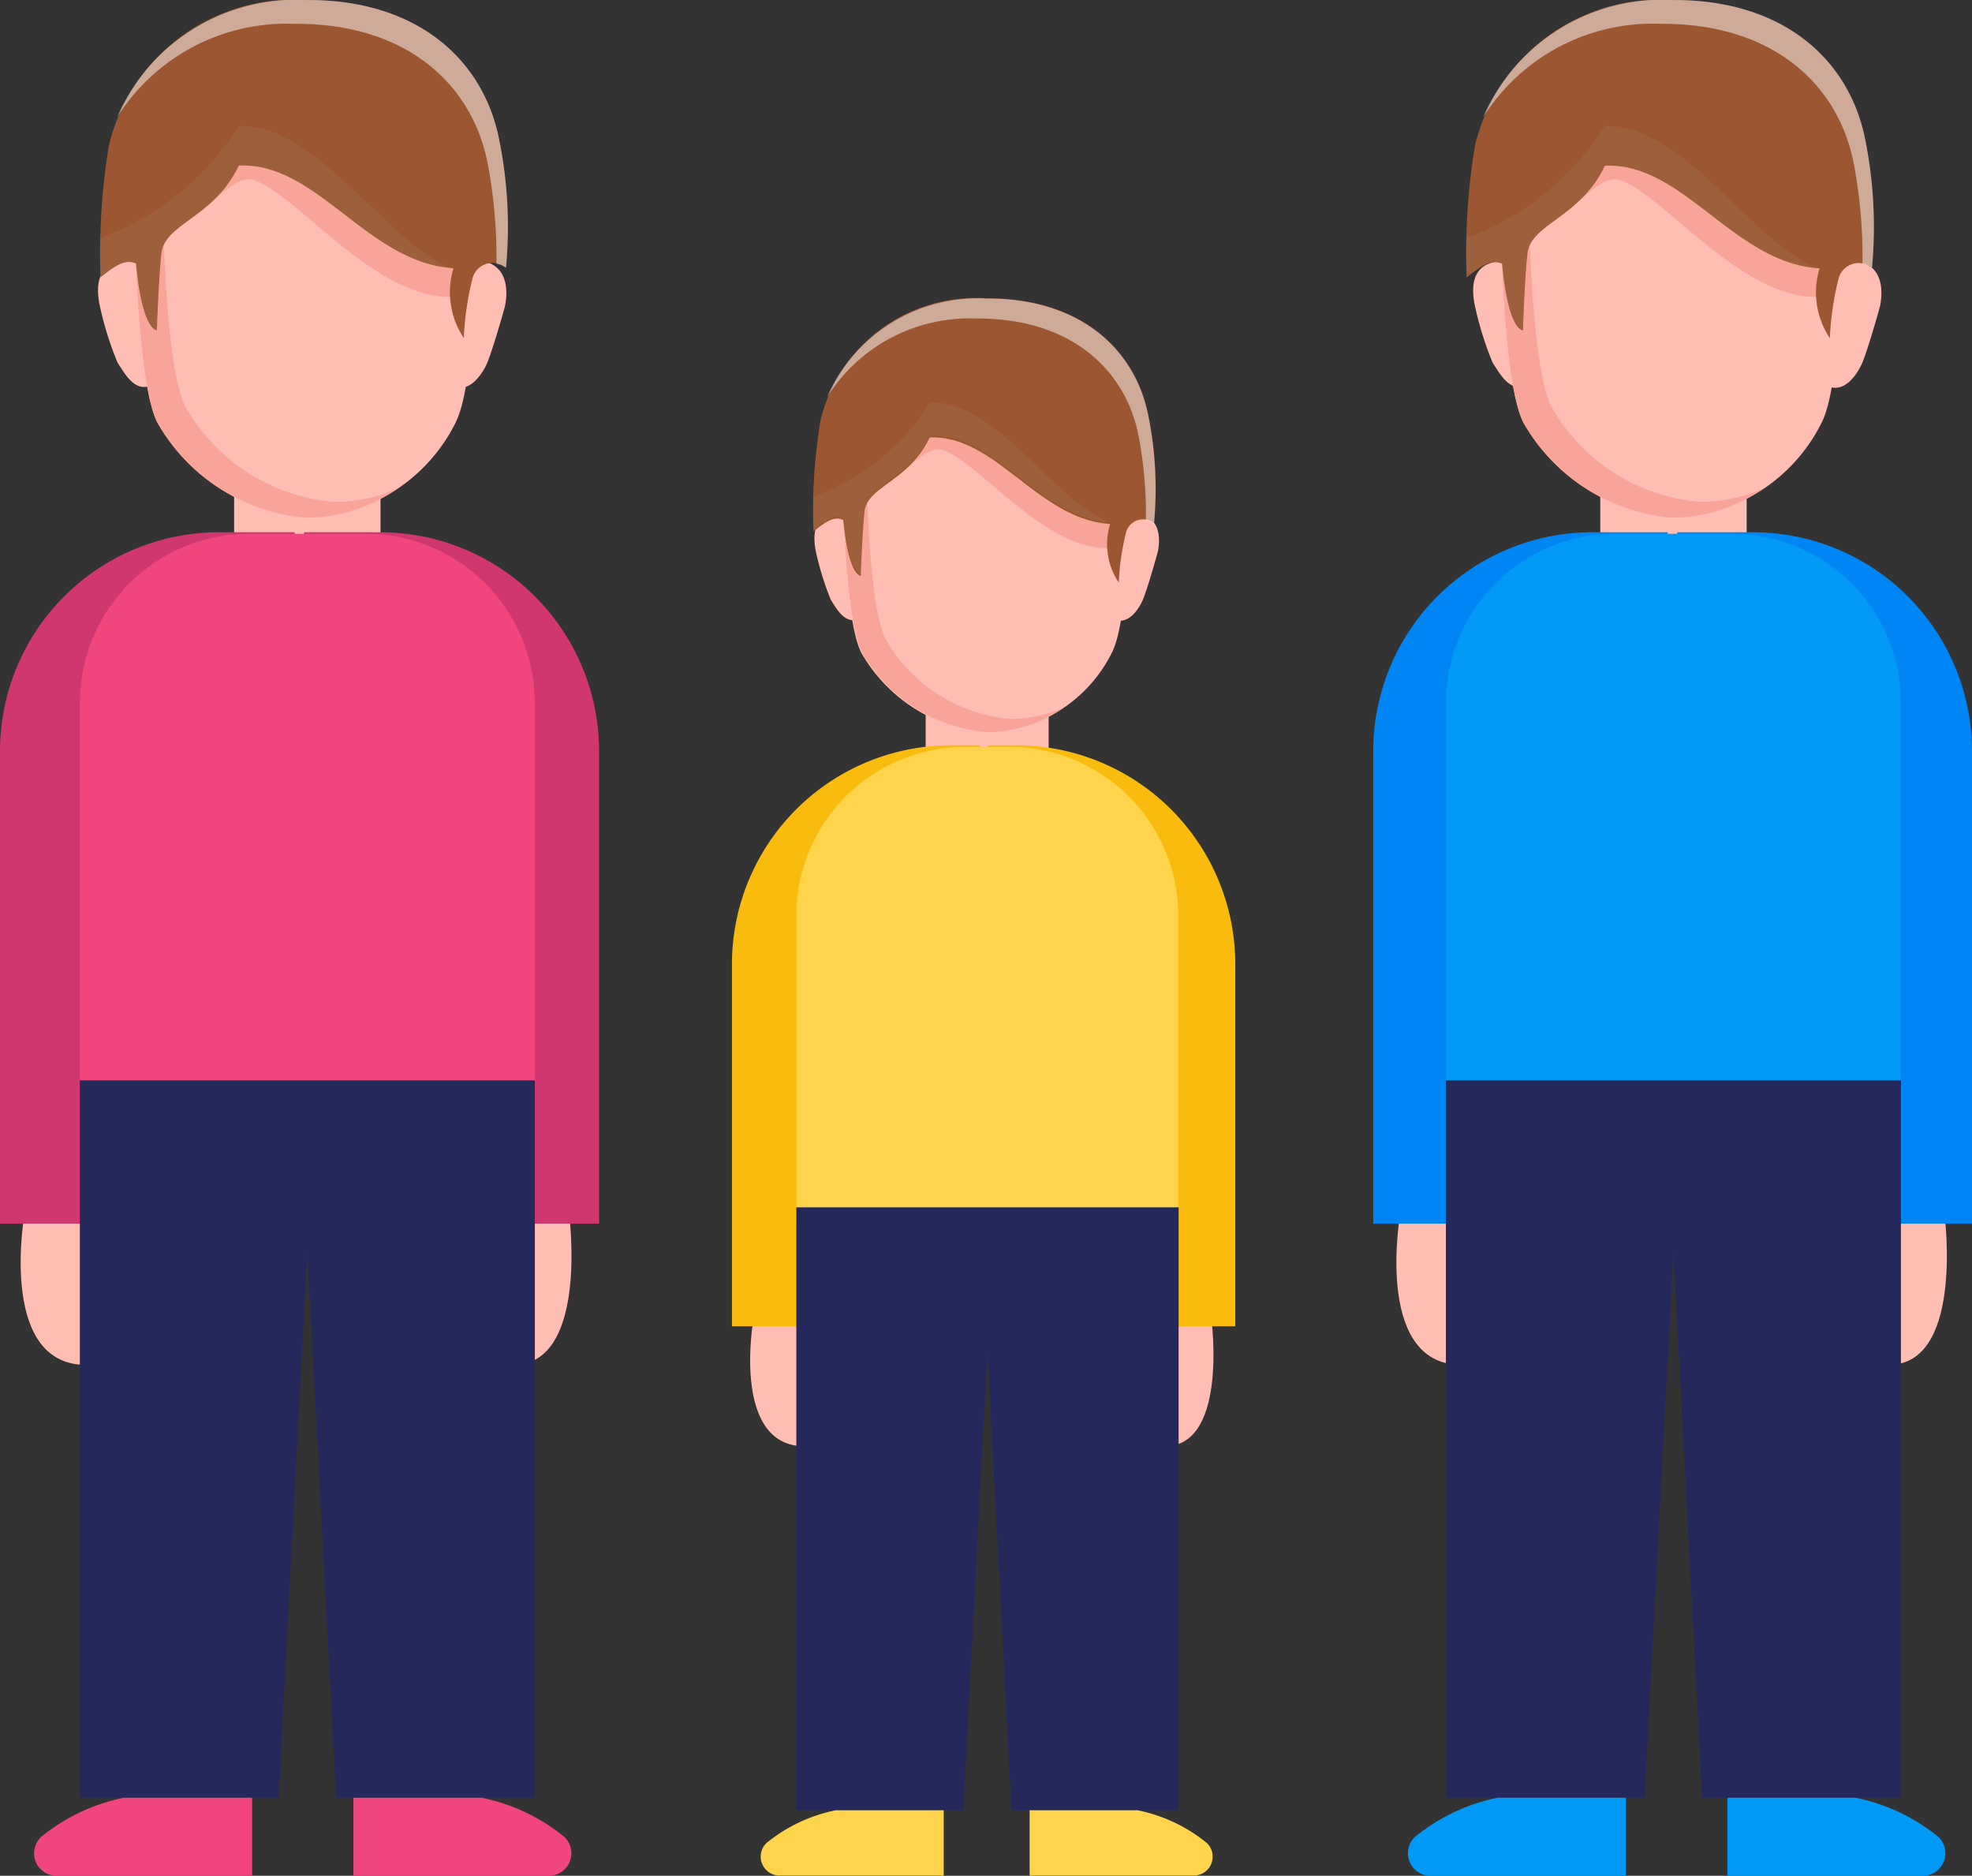 <svg xmlns="http://www.w3.org/2000/svg" width="48" height="45.653" viewBox="0 0 48 45.653">
  <rect x="0" y="0" width="48" height="45.653" fill="#333333" stroke="none"/>
  <g id="members" transform="translate(-64 -75.998)">
    <g id="Layer_1" data-name="Layer 1" transform="translate(64 75.998)">
      <path id="Path_6885" data-name="Path 6885" d="M67.915,305.39s-.622,3.5,1.35,3.664,1.475-3.642,1.475-3.642Z" transform="translate(-67.319 -275.842)" fill="#ffbeb3"/>
      <path id="Path_6886" data-name="Path 6886" d="M148.9,305.39s-.622,3.506,1.352,3.664,1.477-3.642,1.477-3.642Z" transform="translate(-137.874 -275.842)" fill="#ffbeb3"/>
      <path id="Path_6887" data-name="Path 6887" d="M109.1,137.929a1.782,1.782,0,0,1-1.782-1.778v-4.738a1.781,1.781,0,0,1,3.563,0v4.738A1.782,1.782,0,0,1,109.1,137.929Z" transform="translate(-101.619 -122.764)" fill="#ffbeb3"/>
      <path id="Path_6888" data-name="Path 6888" d="M83.685,124.989a.862.862,0,0,0-1.042-.694c-.55.12-.553.634-.469,1.053a8,8,0,0,0,.436,1.4c.161.24.395.7.776.567.263-.087.408-.542.469-.873A7.113,7.113,0,0,0,83.685,124.989Z" transform="translate(-79.748 -117.921)" fill="#ffbeb3"/>
      <path id="Path_6889" data-name="Path 6889" d="M146.025,124.867a.861.861,0,0,1,1.036-.694c.551.12.605.649.526,1.071,0,.022-.3,1.078-.436,1.4-.113.263-.421.74-.821.575-.25-.1-.416-.566-.476-.895A7.152,7.152,0,0,1,146.025,124.867Z" transform="translate(-135.291 -117.815)" fill="#ffbeb3"/>
      <path id="Path_6890" data-name="Path 6890" d="M96.982,81.379c0-1.832-1.134-3.669-4.138-3.669s-4.094,2.012-4.094,3.842c0,.1-.009,5.076.574,6.22a4.612,4.612,0,0,0,3.623,2.316,4.176,4.176,0,0,0,3.635-2.316C97.24,86.456,96.982,81.379,96.982,81.379Z" transform="translate(-85.493 -77.485)" fill="#ffbeb3"/>
      <path id="Path_6891" data-name="Path 6891" d="M90.583,81.791l.079.057c.083.076-.33,1-.209,1,.595.125,1.308-1.165,1.89-.983,1.024.318,2.948,2.9,4.838,2.848.5-.479.479-3.335.479-3.335,0-1.832-1.134-3.669-4.138-3.669-2.482,0-3.667,1.381-3.992,2.9a1.877,1.877,0,0,1,1.053,1.186Z" transform="translate(-86.17 -77.485)" fill="#f9a498"/>
      <path id="Path_6892" data-name="Path 6892" d="M146.683,155.8c.007-.011.014-.02.02-.03-.033.025-.068.046-.1.071Z" transform="translate(-135.942 -145.477)" fill="#efe8e4"/>
      <path id="Path_6893" data-name="Path 6893" d="M93.645,93.99a4.6,4.6,0,0,1-3.623-2.316c-.583-1.144-.574-6.122-.574-6.214a3.993,3.993,0,0,1,.741-2.369,3.907,3.907,0,0,1,.191-.441,3.706,3.706,0,0,0-1.61,3.191c0,.1-.009,5.076.574,6.22a4.612,4.612,0,0,0,3.623,2.316,3.9,3.9,0,0,0,2.223-.717A3.765,3.765,0,0,1,93.645,93.99Z" transform="translate(-85.51 -81.775)" fill="#f9a498"/>
      <path id="Path_6894" data-name="Path 6894" d="M92.228,79.456c-.37-2.01-2.016-3.478-4.708-3.457a4.626,4.626,0,0,0-4.8,3.524,15.877,15.877,0,0,0-.205,3.224c.454-.374.642-.422.862-.336.15,1.648.508,1.623.508,1.623s.034-1.119.107-1.858,1.283-.873,1.887-2.15c1.916-.083,3.126,2.369,5.226,2.5a2.007,2.007,0,0,0,.251,1.7,7.11,7.11,0,0,1,.218-1.478.508.508,0,0,1,.807-.236A10.53,10.53,0,0,0,92.228,79.456Z" transform="translate(-80.066 -75.998)" fill="#9c5631"/>
      <g id="Group_746" data-name="Group 746" transform="translate(2.848 0)" opacity="0.5">
        <path id="Path_6895" data-name="Path 6895" d="M94.954,79.456c-.37-2.01-2.016-3.478-4.708-3.457a4.747,4.747,0,0,0-4.606,2.856,4.878,4.878,0,0,1,4.326-2.277c2.693-.016,4.343,1.448,4.709,3.461a12.227,12.227,0,0,1,.2,2.377.527.527,0,0,1,.233.1A10.679,10.679,0,0,0,94.954,79.456Z" transform="translate(-85.64 -75.998)" fill="#fff"/>
      </g>
      <path id="Path_6896" data-name="Path 6896" d="M69.331,177.54h1.842v16.826H64V182.871A5.331,5.331,0,0,1,69.331,177.54Z" transform="translate(-64 -164.586)" fill="#d1376f"/>
      <path id="Path_6897" data-name="Path 6897" d="M.007,0H7.183V16.826H5.331A5.331,5.331,0,0,1,0,11.494V0Z" transform="translate(14.582 29.78) rotate(180)" fill="#d1376f"/>
      <g id="Group_747" data-name="Group 747" transform="translate(2.433 3.068)" opacity="0.1">
        <path id="Path_6898" data-name="Path 6898" d="M85.861,99.309a6.81,6.81,0,0,1-3.364,2.722V101.9a10.639,10.639,0,0,0,0,1.092c.454-.374.642-.422.862-.336.15,1.645.508,1.62.508,1.62s.034-1.119.107-1.858,1.283-.873,1.887-2.15c1.908-.083,3.116,2.348,5.2,2.5C89.526,102.234,87.777,99.226,85.861,99.309Z" transform="translate(-82.483 -99.307)" fill="#afaaa8"/>
      </g>
      <path id="Path_6899" data-name="Path 6899" d="M82.9,177.54h2.847a4.113,4.113,0,0,1,4.113,4.113v9.728H78.79v-9.728A4.113,4.113,0,0,1,82.9,177.54Z" transform="translate(-76.844 -164.548)" fill="#f0457d"/>
      <path id="Path_6900" data-name="Path 6900" d="M84.387,282.71h-5.6v17.459h4.838l.7-13.3.7,13.3h4.838V282.71Z" transform="translate(-76.844 -256.416)" fill="#24285b"/>
      <path id="Path_6901" data-name="Path 6901" d="M72.491,415.37a4.631,4.631,0,0,0-2.015.954.549.549,0,0,0,.376.946h4.76v-1.9Z" transform="translate(-69.476 -371.617)" fill="#f0457d"/>
      <path id="Path_6902" data-name="Path 6902" d="M133.95,415.37a4.634,4.634,0,0,1,2.016.954.549.549,0,0,1-.378.946H130.83v-1.9Z" transform="translate(-122.228 -371.617)" fill="#f0457d"/>
      <path id="Path_6903" data-name="Path 6903" d="M327.845,305.39s-.622,3.506,1.35,3.664,1.477-3.642,1.477-3.642Z" transform="translate(-293.763 -275.842)" fill="#ffbeb3"/>
      <path id="Path_6904" data-name="Path 6904" d="M408.826,305.39s-.622,3.506,1.352,3.664,1.475-3.642,1.475-3.642Z" transform="translate(-364.321 -275.842)" fill="#ffbeb3"/>
      <path id="Path_6905" data-name="Path 6905" d="M369.031,137.929a1.781,1.781,0,0,1-1.781-1.778v-4.738a1.781,1.781,0,0,1,3.563,0v4.738A1.782,1.782,0,0,1,369.031,137.929Z" transform="translate(-328.298 -122.764)" fill="#ffbeb3"/>
      <path id="Path_6906" data-name="Path 6906" d="M343.65,125a.862.862,0,0,0-1.037-.694c-.55.12-.553.634-.469,1.053a8,8,0,0,0,.436,1.4c.161.24.395.7.776.567.257-.087.408-.542.469-.873A7.038,7.038,0,0,0,343.65,125Z" transform="translate(-306.246 -117.928)" fill="#ffbeb3"/>
      <path id="Path_6907" data-name="Path 6907" d="M405.955,124.867a.861.861,0,0,1,1.036-.694c.551.12.605.649.526,1.071,0,.022-.3,1.078-.436,1.4-.113.263-.421.74-.821.575-.25-.1-.416-.566-.476-.895A7.154,7.154,0,0,1,405.955,124.867Z" transform="translate(-361.751 -117.815)" fill="#ffbeb3"/>
      <path id="Path_6908" data-name="Path 6908" d="M356.912,81.379c0-1.832-1.134-3.669-4.138-3.669s-4.094,2.012-4.094,3.842c0,.1-.009,5.076.574,6.22a4.612,4.612,0,0,0,3.623,2.316,4.176,4.176,0,0,0,3.635-2.316C357.17,86.456,356.912,81.379,356.912,81.379Z" transform="translate(-312.172 -77.485)" fill="#ffbeb3"/>
      <path id="Path_6909" data-name="Path 6909" d="M350.513,81.791l.079.057c.083.076-.33,1-.209,1,.595.125,1.308-1.165,1.89-.983,1.024.318,2.948,2.9,4.838,2.848.5-.479.479-3.335.479-3.335,0-1.832-1.134-3.669-4.138-3.669-2.489,0-3.661,1.381-3.992,2.9a1.877,1.877,0,0,1,1.053,1.186Z" transform="translate(-312.849 -77.485)" fill="#f9a498"/>
      <path id="Path_6910" data-name="Path 6910" d="M406.613,155.8c0-.011.014-.02.02-.03-.033.025-.068.046-.1.071Z" transform="translate(-362.408 -145.477)" fill="#efe8e4"/>
      <path id="Path_6911" data-name="Path 6911" d="M353.557,93.973a4.6,4.6,0,0,1-3.623-2.316c-.583-1.144-.574-6.122-.574-6.218a3.993,3.993,0,0,1,.741-2.369,3.907,3.907,0,0,1,.188-.44,3.706,3.706,0,0,0-1.61,3.191c0,.1-.009,5.076.574,6.22a4.612,4.612,0,0,0,3.623,2.316,3.9,3.9,0,0,0,2.223-.717A3.765,3.765,0,0,1,353.557,93.973Z" transform="translate(-312.172 -81.757)" fill="#f9a498"/>
      <path id="Path_6912" data-name="Path 6912" d="M352.158,79.456c-.37-2.01-2.019-3.478-4.708-3.457a4.631,4.631,0,0,0-4.8,3.528,15.878,15.878,0,0,0-.205,3.224c.454-.374.642-.422.862-.336.15,1.648.508,1.623.508,1.623s.034-1.119.107-1.858,1.283-.873,1.887-2.15c1.916-.083,3.126,2.369,5.226,2.5a2.007,2.007,0,0,0,.251,1.7,7.11,7.11,0,0,1,.218-1.478.507.507,0,0,1,.805-.236A10.687,10.687,0,0,0,352.158,79.456Z" transform="translate(-306.745 -75.998)" fill="#9c5631"/>
      <g id="Group_748" data-name="Group 748" transform="translate(36.099 0)" opacity="0.5">
        <path id="Path_6913" data-name="Path 6913" d="M354.884,79.456c-.37-2.01-2.019-3.478-4.708-3.457a4.747,4.747,0,0,0-4.606,2.856,4.878,4.878,0,0,1,4.326-2.277c2.693-.016,4.343,1.448,4.709,3.461a12.226,12.226,0,0,1,.2,2.377.508.508,0,0,1,.232.1A10.817,10.817,0,0,0,354.884,79.456Z" transform="translate(-345.57 -75.998)" fill="#fff"/>
      </g>
      <path id="Path_6914" data-name="Path 6914" d="M329.261,177.54H331.1v16.826H323.93V182.871A5.331,5.331,0,0,1,329.261,177.54Z" transform="translate(-290.505 -164.586)" fill="#0086f4"/>
      <path id="Path_6915" data-name="Path 6915" d="M0,0H7.176V16.826H5.334A5.331,5.331,0,0,1,0,11.494V0Z" transform="translate(48 29.78) rotate(180)" fill="#0086f4"/>
      <g id="Group_749" data-name="Group 749" transform="translate(35.684 3.068)" opacity="0.1">
        <path id="Path_6916" data-name="Path 6916" d="M345.791,99.309a6.789,6.789,0,0,1-3.364,2.722V101.9a10.637,10.637,0,0,0,0,1.092c.454-.374.642-.422.862-.336.15,1.648.508,1.623.508,1.623s.034-1.119.107-1.858,1.283-.873,1.887-2.15c1.908-.083,3.116,2.348,5.2,2.5C349.454,102.234,347.707,99.226,345.791,99.309Z" transform="translate(-342.413 -99.307)" fill="#afaaa8"/>
      </g>
      <path id="Path_6917" data-name="Path 6917" d="M342.837,177.54h2.843a4.113,4.113,0,0,1,4.113,4.113v9.728H338.72v-9.728a4.113,4.113,0,0,1,4.117-4.113Z" transform="translate(-303.523 -164.548)" fill="#0099f5"/>
      <path id="Path_6918" data-name="Path 6918" d="M344.317,282.71h-5.6v17.459h4.838l.7-13.3.7,13.3h4.838V282.71Z" transform="translate(-303.523 -256.416)" fill="#24285b"/>
      <path id="Path_6919" data-name="Path 6919" d="M332.421,415.37a4.631,4.631,0,0,0-2.015.954.549.549,0,0,0,.376.946h4.76v-1.9Z" transform="translate(-295.966 -371.617)" fill="#0099f5"/>
      <path id="Path_6920" data-name="Path 6920" d="M393.88,415.37a4.633,4.633,0,0,1,2.016.954.549.549,0,0,1-.378.946H390.76v-1.9Z" transform="translate(-348.714 -371.617)" fill="#0099f5"/>
      <path id="Path_6921" data-name="Path 6921" d="M205.738,325.25s-.526,2.947,1.136,3.08,1.24-3.06,1.24-3.06Z" transform="translate(-187.4 -293.134)" fill="#ffbeb3"/>
      <path id="Path_6922" data-name="Path 6922" d="M273.8,325.25s-.526,2.947,1.136,3.08,1.24-3.06,1.24-3.06Z" transform="translate(-246.687 -293.134)" fill="#ffbeb3"/>
      <path id="Path_6923" data-name="Path 6923" d="M240.358,184.515a1.5,1.5,0,0,1-1.5-1.5V179.04a1.5,1.5,0,0,1,2.994,0v3.976A1.5,1.5,0,0,1,240.358,184.515Z" transform="translate(-216.327 -164.503)" fill="#ffbeb3"/>
      <path id="Path_6924" data-name="Path 6924" d="M219.026,173.648a.724.724,0,0,0-.871-.583c-.463.1-.465.526-.395.888a7.03,7.03,0,0,0,.365,1.184c.133.207.329.586.658.476.216-.072.342-.455.395-.733A5.836,5.836,0,0,0,219.026,173.648Z" transform="translate(-197.903 -160.54)" fill="#ffbeb3"/>
      <path id="Path_6925" data-name="Path 6925" d="M271.362,173.538a.724.724,0,0,1,.871-.583c.463.1.508.546.438.9,0,.018-.25.907-.366,1.184-.095.225-.353.621-.69.482-.211-.086-.35-.474-.4-.751A5.965,5.965,0,0,1,271.362,173.538Z" transform="translate(-244.486 -160.444)" fill="#ffbeb3"/>
      <path id="Path_6926" data-name="Path 6926" d="M230.178,136.993c0-1.54-.954-3.083-3.478-3.083a3.112,3.112,0,0,0-3.44,3.23c0,.08-.008,4.265.482,5.226a3.883,3.883,0,0,0,3.044,1.946,3.517,3.517,0,0,0,3.056-1.946C230.4,141.261,230.178,136.993,230.178,136.993Z" transform="translate(-202.778 -126.48)" fill="#ffbeb3"/>
      <path id="Path_6927" data-name="Path 6927" d="M224.8,137.37l.066.047c.07.064-.278.838-.176.842.5.1,1.1-.978,1.588-.826.861.263,2.478,2.436,4.065,2.393.417-.395.4-2.8.4-2.8,0-1.54-.954-3.084-3.478-3.084a3.091,3.091,0,0,0-3.355,2.433A1.579,1.579,0,0,1,224.8,137.37Z" transform="translate(-203.343 -126.485)" fill="#f9a498"/>
      <path id="Path_6928" data-name="Path 6928" d="M271.94,199.536l.017-.026c-.028.021-.058.039-.087.059Z" transform="translate(-245.049 -183.573)" fill="#efe8e4"/>
      <path id="Path_6929" data-name="Path 6929" d="M227.358,147.591a3.864,3.864,0,0,1-3.044-1.946c-.49-.961-.483-5.146-.483-5.226a3.348,3.348,0,0,1,.624-1.989,3.121,3.121,0,0,1,.158-.37,3.114,3.114,0,0,0-1.353,2.683c0,.08-.008,4.265.482,5.226a3.883,3.883,0,0,0,3.044,1.946,3.273,3.273,0,0,0,1.869-.6A3.184,3.184,0,0,1,227.358,147.591Z" transform="translate(-202.761 -130.095)" fill="#f9a498"/>
      <path id="Path_6930" data-name="Path 6930" d="M226.18,135.358c-.311-1.694-1.7-2.923-3.957-2.908a3.886,3.886,0,0,0-4.035,2.965,13.356,13.356,0,0,0-.172,2.71c.382-.315.54-.355.724-.282.132,1.383.428,1.363.428,1.363s.028-.941.089-1.561,1.078-.734,1.586-1.808c1.61-.07,2.632,1.991,4.392,2.106a1.687,1.687,0,0,0,.212,1.427,6,6,0,0,1,.183-1.242.426.426,0,0,1,.678-.2A9.019,9.019,0,0,0,226.18,135.358Z" transform="translate(-198.215 -125.19)" fill="#9c5631"/>
      <g id="Group_750" data-name="Group 750" transform="translate(20.13 7.265)" opacity="0.5">
        <path id="Path_6931" data-name="Path 6931" d="M228.451,135.358c-.311-1.694-1.7-2.923-3.957-2.908a4,4,0,0,0-3.873,2.4,4.1,4.1,0,0,1,3.636-1.914c2.262-.014,3.647,1.215,3.957,2.908a10.266,10.266,0,0,1,.168,2,.446.446,0,0,1,.195.087A9.011,9.011,0,0,0,228.451,135.358Z" transform="translate(-220.62 -132.449)" fill="#fff"/>
      </g>
      <path id="Path_6932" data-name="Path 6932" d="M207.8,217.81h.7v14.14H202.46v-8.808A5.331,5.331,0,0,1,207.8,217.81Z" transform="translate(-184.644 -199.671)" fill="#f9bb0d"/>
      <path id="Path_6933" data-name="Path 6933" d="M0,0H6.031V14.14h-.7A5.331,5.331,0,0,1,0,8.808Z" transform="translate(30.068 32.279) rotate(180)" fill="#f9bb0d"/>
      <g id="Group_751" data-name="Group 751" transform="translate(19.801 9.796)" opacity="0.1">
        <path id="Path_6934" data-name="Path 6934" d="M220.83,152.07A5.7,5.7,0,0,1,218,154.356v-.113a9.139,9.139,0,0,0,0,.921c.382-.315.54-.355.724-.282.132,1.383.428,1.363.428,1.363s.028-.941.089-1.561,1.078-.734,1.586-1.808c1.6-.07,2.619,1.974,4.369,2.106C223.915,154.527,222.44,152,220.83,152.07Z" transform="translate(-217.992 -152.069)" fill="#afaaa8"/>
      </g>
      <path id="Path_6935" data-name="Path 6935" d="M219,217.81h1.079a4.113,4.113,0,0,1,4.113,4.113v7.519h-9.3v-7.519A4.113,4.113,0,0,1,219,217.81Z" transform="translate(-195.511 -199.633)" fill="#ffd44d"/>
      <path id="Path_6936" data-name="Path 6936" d="M219.594,306.19h-4.7v14.673h4.065l.587-11.18.586,11.18h4.067V306.19Z" transform="translate(-195.511 -276.806)" fill="#24285b"/>
      <path id="Path_6937" data-name="Path 6937" d="M209.621,417.68a3.877,3.877,0,0,0-1.694.8.461.461,0,0,0,.317.79h4V417.68Z" transform="translate(-189.273 -373.623)" fill="#ffd44d"/>
      <path id="Path_6938" data-name="Path 6938" d="M261.243,417.68a3.877,3.877,0,0,1,1.694.8.461.461,0,0,1-.317.79h-4V417.68Z" transform="translate(-233.558 -373.623)" fill="#ffd44d"/>
    </g>
  </g>
</svg>

